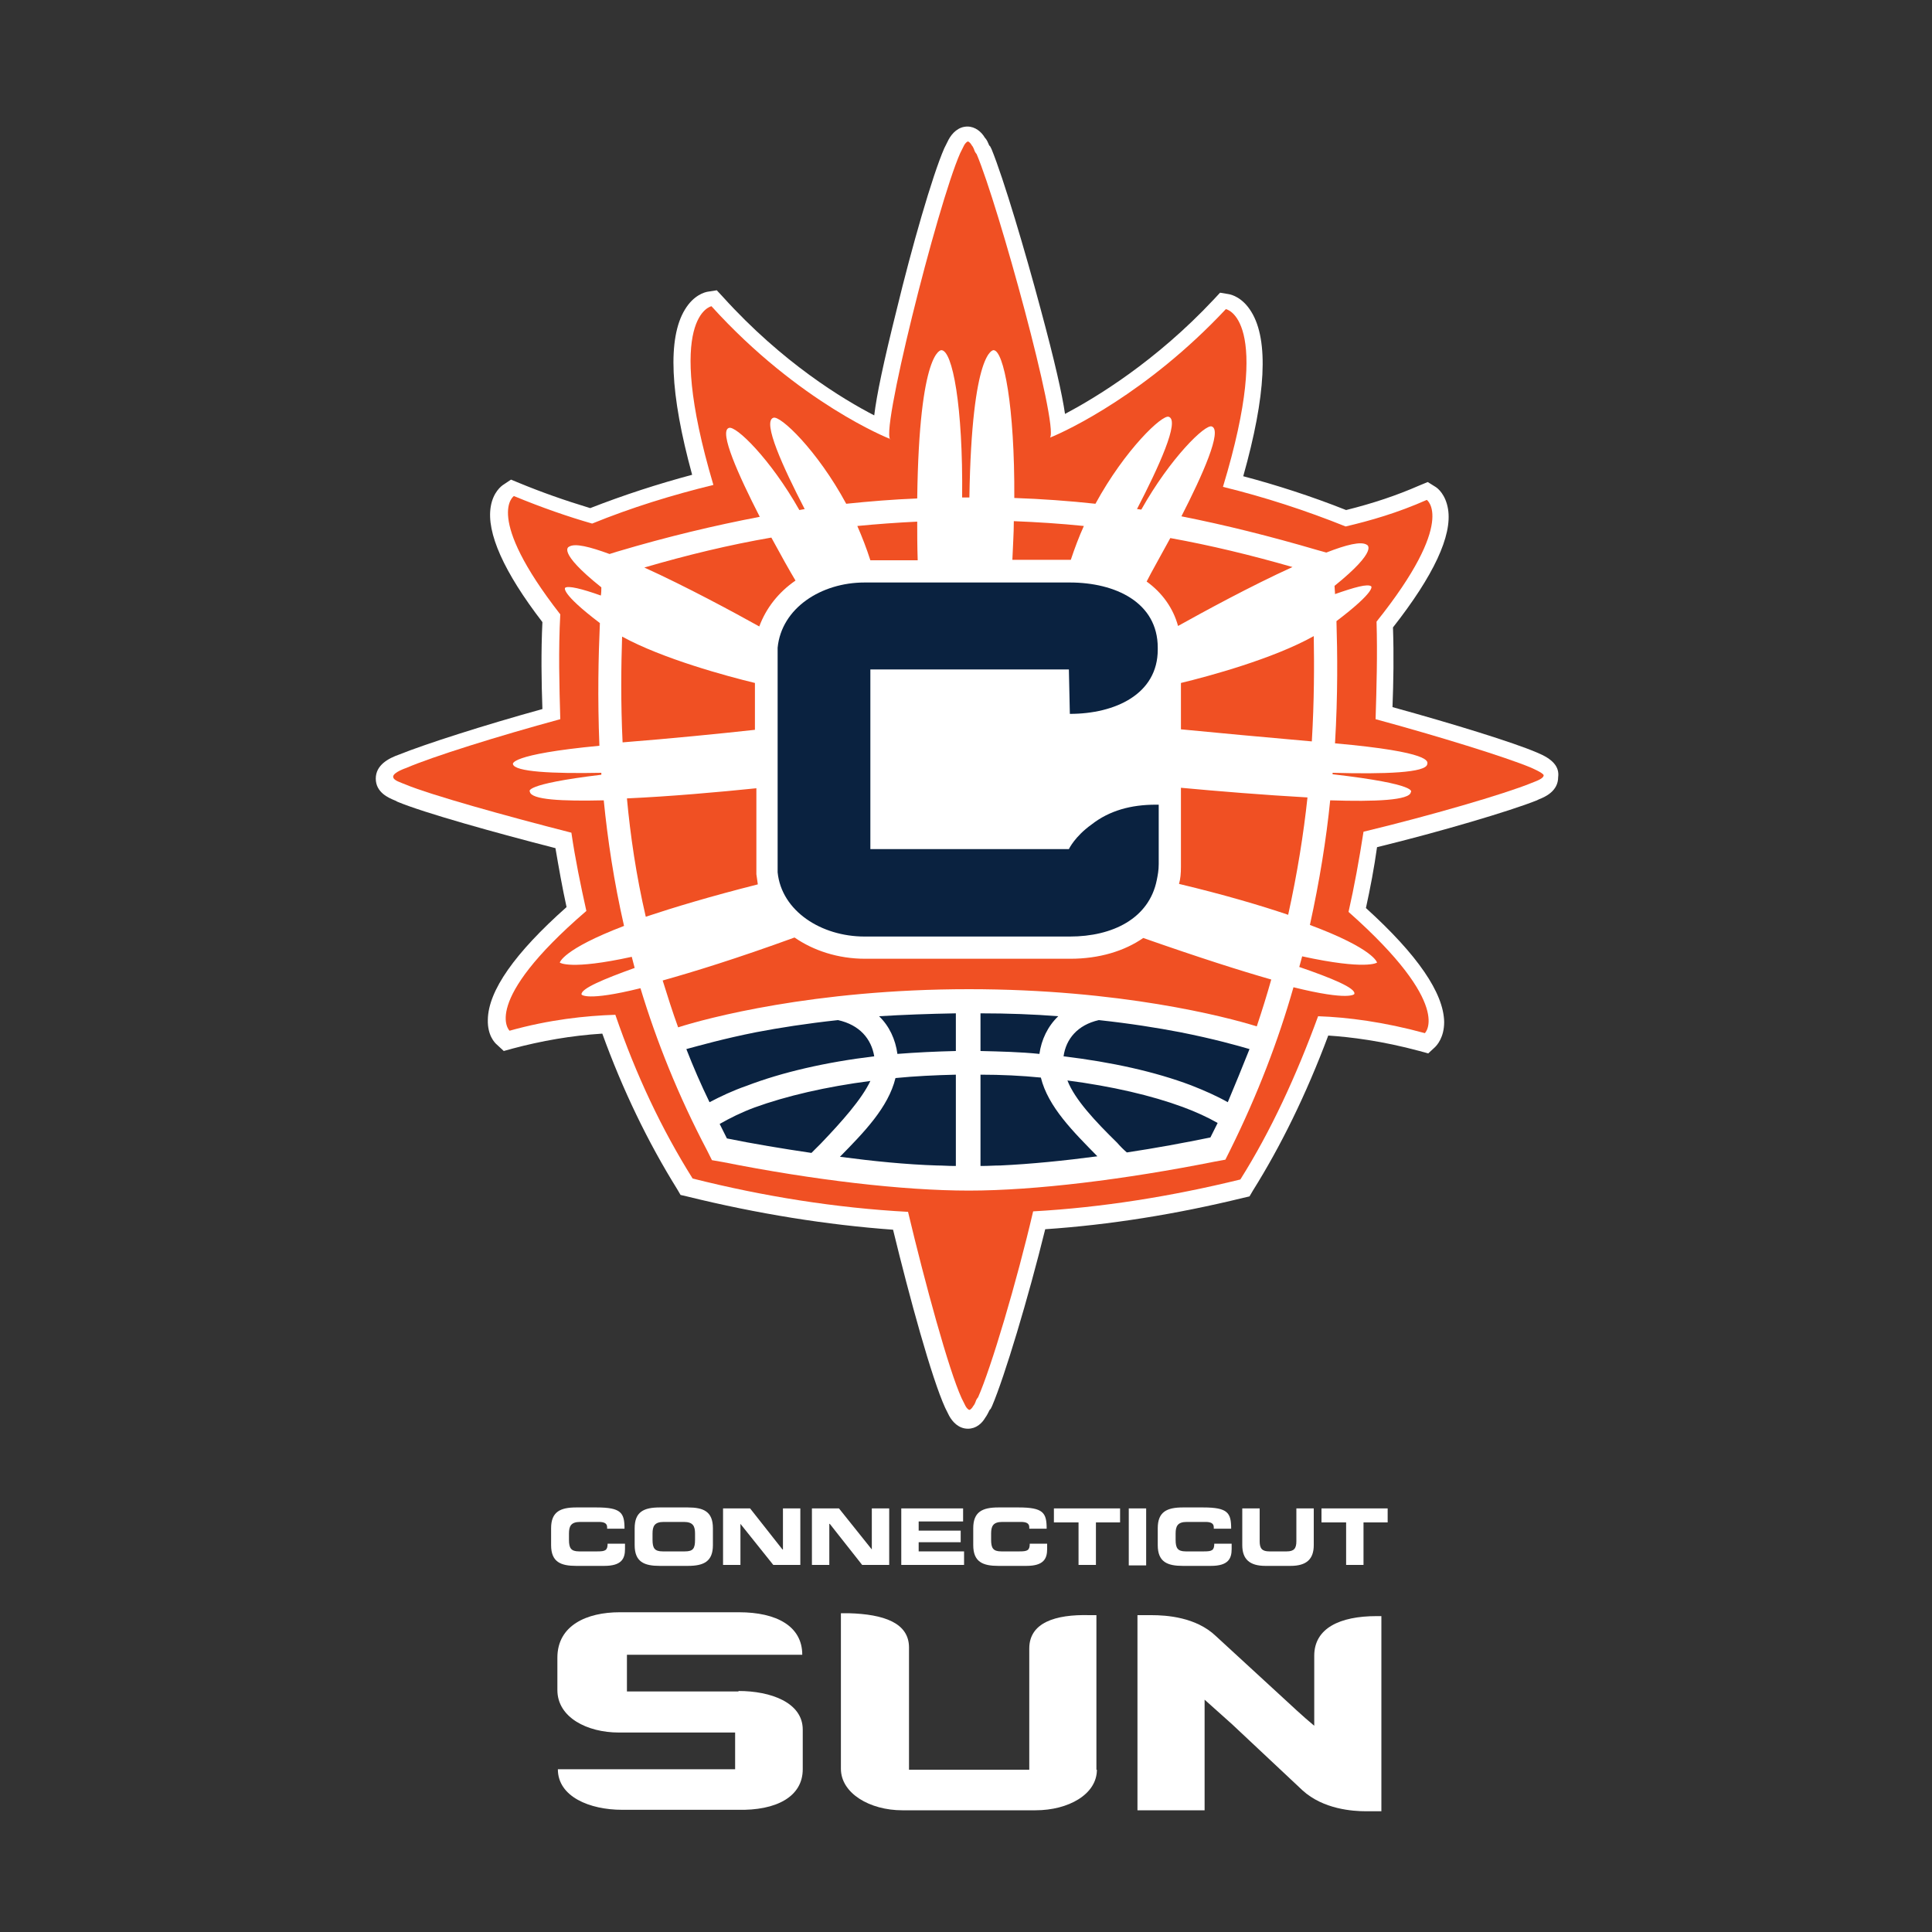 <?xml version="1.0" encoding="utf-8"?>
<!-- Generator: Adobe Illustrator 26.1.0, SVG Export Plug-In . SVG Version: 6.00 Build 0)  -->
<svg version="1.1" id="Layer_2_1_" xmlns="http://www.w3.org/2000/svg" xmlns:xlink="http://www.w3.org/1999/xlink" x="0px" y="0px"
	 viewBox="0 0 400 400" style="enable-background:new 0 0 400 400;" xml:space="preserve">
<rect x="0" y="0" width="400" height="400" fill="#333333" stroke="none"/>
<style type="text/css">
	.st0{fill:#FFFFFF;}
	.st1{fill:#F05023;}
	.st2{fill:#0A2240;}
</style>
<g>
	<path class="st0" d="M318.2,155.8c-4.9-2.1-17.2-5.9-29.9-9.4c0.2-5.2,0.3-10.8,0.1-16.5c8.4-10.7,12.3-19,11.4-24.5
		c-0.5-3-2.1-4.3-2.6-4.6l-1.6-1l-1.7,0.7c-4.8,2.1-9.6,3.7-15.2,5.1c-7.3-2.9-14.5-5.2-21.3-7c4.7-16.7,5.3-28.1,1.7-34
		c-1.8-3-4.1-3.6-4.7-3.7l-1.8-0.3l-1.3,1.4c-12.1,12.9-24.4,20.3-30.8,23.7c-0.6-4.1-2.1-10.8-5.1-21.9
		c-3.1-11.6-7.6-26.8-10.1-32.9l-0.3-0.6l-0.2-0.2c-0.3-0.7-0.5-1.2-0.9-1.6c-0.7-1.2-2-2.3-3.6-2.3h0c-1.9,0-3.2,1.4-3.9,2.7
		l-0.9,1.8c-2.5,5.7-6.8,20.8-9.8,33.2c-2.8,11.2-4.2,17.9-4.7,22.1c-6.4-3.3-19-10.9-31.3-24.5l-1.3-1.4l-1.9,0.3
		c-0.6,0.1-2.9,0.7-4.7,3.7c-3.6,5.9-3.1,17.4,1.5,34.2c-7.1,1.9-14.2,4.2-21.1,6.9c-5.3-1.6-10.1-3.3-14.7-5.2l-1.7-0.7l-1.5,1
		c-0.5,0.3-2.2,1.6-2.7,4.6c-0.9,5.4,2.7,13.5,10.7,23.9c-0.3,6.2-0.2,12.4,0,18c-12.3,3.4-24.4,7.3-29.6,9.4
		c-2.3,0.8-4.9,2.2-4.9,5c0,2.9,2.7,4,3.9,4.5c0.2,0.1,0.3,0.1,0.4,0.2l0.2,0.1c5.5,2.3,20.6,6.5,32.7,9.6c0.7,4.1,1.4,8.1,2.3,12.2
		c-10.7,9.5-16.2,17.3-16.3,23.3c-0.1,3.2,1.4,4.8,1.9,5.2l1.4,1.3l1.8-0.5c6-1.6,12.2-2.7,18.6-3.1c4.2,11.6,9.4,22.4,15.5,32.2
		l0.7,1.2l1.3,0.3c14.6,3.6,29,5.9,42.7,6.9c3.4,14,8,30.8,10.8,36.9l0.8,1.6c0.7,1.3,2,2.7,3.9,2.7c1.7,0,2.9-1.1,3.6-2.3
		c0.3-0.4,0.6-1,0.9-1.6l0.2-0.2l0.3-0.6c2.6-6.1,7.5-22.4,11-36.6c13.3-0.9,27.1-3.1,41-6.5l1.3-0.3l0.7-1.2
		c5.7-9.1,11-19.8,15.6-32.1c4.6,0.3,11.1,1.1,18.9,3.2l1.8,0.5l1.4-1.3c0.4-0.4,1.9-2,1.9-5.2c-0.1-6-5.5-13.9-16.2-23.6
		c0.9-4.1,1.7-8.3,2.3-12.6c13.1-3.2,27.6-7.5,33.1-9.7l0.4-0.2c1.3-0.5,4-1.7,4-4.6C322.9,158.7,321.4,157.1,318.2,155.8"/>
	<path class="st1" d="M316.9,158.9c-5.3-2.2-19.2-6.5-32.1-10c0.2-6.5,0.4-13.3,0.2-20.2c16.7-20.9,10.4-25.2,10.4-25.2
		c-6.1,2.7-11.7,4.3-16.8,5.5c-8.2-3.3-16.8-6.1-25.4-8.2c10.6-35,0.6-36.8,0.6-36.8c-16.3,17.4-32.9,25.2-36.4,26.6
		c1.8-2.5-10.7-48.1-15.2-58.7c0,0-0.2-0.2-0.4-0.6c-0.2-0.6-0.4-1-0.6-1.2c-0.2-0.4-0.6-0.8-0.8-0.8c-0.2,0-0.6,0.4-0.8,0.8
		c-0.2,0.4-0.4,0.8-0.8,1.6c-4.7,10.6-17.1,59.9-14.3,59.3h-0.2c0-0.2-0.2-0.2-0.2-0.2s-18.6-7.3-36.8-27.4c0,0-10,1.9,0.4,37
		c-8.6,2.1-17,4.7-25.1,8c-4.9-1.4-10.4-3.3-16.2-5.7c0,0-6.3,4.1,9.6,24.5c-0.4,7.4-0.2,14.7,0,21.7c-12.9,3.5-26.6,7.8-31.9,10.1
		c0,0-2.7,0.9-2.7,1.8c0,0.8,1.6,1.2,2.5,1.6c5.3,2.2,20.7,6.5,34.4,10c0.8,5.5,1.9,10.8,3.1,16.2c-22.1,19-15.9,24.8-15.9,24.8
		c8.2-2.3,15.7-3.1,21.9-3.3c4.3,12.5,9.6,23.7,16,33.9c14.7,3.7,29.7,6.1,44.6,6.9c3.5,14.7,8.4,32.7,11.1,38.6l0.8,1.6
		c0.2,0.4,0.6,0.8,0.8,0.8c0.2,0,0.6-0.4,0.8-0.8c0.2-0.2,0.4-0.6,0.6-1.2c0.2-0.4,0.4-0.6,0.4-0.6c2.7-6.1,8-23.9,11.4-38.5
		c14.3-0.8,28.6-3.1,42.9-6.6c6.3-10,11.6-21.5,16.1-33.8c6.1,0.2,13.7,1.2,22.1,3.5c0,0,6.1-5.7-15.8-25.1
		c1.2-5.3,2.2-10.8,3.1-16.6c13.7-3.3,29.2-7.8,34.8-10.1c1-0.4,2.5-0.9,2.5-1.6C319.5,160,316.9,158.9,316.9,158.9"/>
	<path class="st0" d="M276.4,153.9c0.6-10.1,0.5-18.7,0.3-25.3c8.3-6.3,7.2-7.2,7.2-7.2c-0.7-0.6-3.5,0.2-7.5,1.6
		c0-0.6-0.1-1.2-0.1-1.7c9.3-7.5,6.7-8.5,6.7-8.5c-1.2-0.8-4.3,0-8.4,1.6l-1.8-0.5c-9.9-2.9-19.1-5.2-28.2-7
		c4.4-8.6,8.5-17.8,6.3-18.6c-1.3-0.6-8.6,6.5-14.6,17.2c-0.3,0-0.6-0.1-0.9-0.1c4.5-8.7,8.9-18.3,6.6-19.1
		c-1.3-0.6-9.1,6.8-15.2,18c-5.5-0.6-11.1-1-16.8-1.2c0.1-19-2.2-30.6-4.3-30.6c0,0-4.5-0.3-5,30.5c-0.1,0-0.2,0-0.3,0
		c-0.4,0-0.8,0-1.2,0c0.2-18.9-2-30.5-4.3-30.5c0,0-4.6-0.3-5,30.7c-5,0.2-9.9,0.6-14.7,1.1c-6-11.1-13.7-18.4-15.1-17.8
		c-2.3,0.8,2,10.2,6.5,18.9c-0.4,0.1-0.7,0.1-1.1,0.2c-6-10.6-13.2-17.6-14.6-17c-2.1,0.7,2,9.8,6.4,18.4
		c-9.4,1.8-19.1,4.1-29.5,7.2l-1.6,0.5c-4.1-1.5-7.2-2.3-8.4-1.5c0,0-2.7,0.9,6.7,8.4c0,0.5,0,1.1-0.1,1.7c-3.9-1.4-6.8-2.1-7.4-1.6
		c0,0-1.1,1,7.2,7.3c-0.3,6.8-0.5,15.4-0.1,25.4c-18.9,1.8-17.9,3.8-17.9,3.8c0.3,1.6,8.2,2,18.3,1.8c0,0.1,0,0.3,0,0.4
		c-16.6,2-14.8,3.5-14.8,3.5c0.2,1.7,6.7,2,15.3,1.8c0.8,8.1,2.1,16.8,4.2,26c-12.8,4.9-13.3,7.6-13.3,7.6s2.1,1.6,14.9-1.2
		c0.2,0.8,0.4,1.5,0.6,2.3c-6.4,2.3-11.2,4.3-11,5.5c0,0,0.9,1.5,12.2-1.3c3.3,10.9,7.8,22.2,13.8,33.6l1,2l2.3,0.4
		c18.6,3.7,37.2,5.9,50.9,5.9c13.7,0,32.3-2.3,50.9-6l2.2-0.4l1-2c5.7-11.5,10-22.8,13.1-33.7c11.7,2.9,12.6,1.4,12.6,1.4
		c0.4-1.2-4.7-3.3-11.4-5.6c0.2-0.7,0.4-1.5,0.6-2.2c13.3,2.9,15.5,1.3,15.5,1.3s-0.5-2.8-13.9-7.8c2-9.1,3.4-17.8,4.2-25.8
		c9.3,0.3,16.5,0,16.7-1.7c0,0,2-1.6-16.2-3.7c0-0.1,0-0.2,0-0.3c10.8,0.3,19.4,0,19.6-1.8C295.6,157.7,296.6,155.7,276.4,153.9
		 M242.3,111.4c8.3,1.5,16.6,3.5,25.3,6c-8.6,3.9-18.5,9.3-23.7,12.2c-1-3.7-3.3-6.9-6.5-9.2C238.4,118.4,240.3,115.1,242.3,111.4
		 M209.9,107.9c4.9,0.2,9.7,0.5,14.5,1c-1,2.2-1.9,4.6-2.7,7c-0.1,0-0.2,0-0.2,0l-11.9,0C209.7,113.1,209.9,110.5,209.9,107.9
		 M189.9,108c0,2.5,0,5.1,0.1,8l-9.8,0c-0.8-2.5-1.7-4.8-2.7-7.1C181.6,108.5,185.7,108.2,189.9,108 M159.7,111.3
		c2,3.7,3.8,6.9,5,8.9c-3.5,2.4-6.1,5.7-7.5,9.5c-5.2-2.9-15.2-8.3-23.8-12.2C142.3,114.9,151,112.8,159.7,111.3 M128.9,153.7
		c-0.4-8.4-0.3-15.8-0.1-21.9c8.4,4.6,21.7,8.2,27.5,9.6l0,9.7C149,151.9,139,152.9,128.9,153.7 M129.8,165.3
		c8.9-0.4,19-1.3,26.8-2.1l0,17.4v0.2v0.2c0.1,0.7,0.2,1.4,0.3,2.1c-9.9,2.5-17.5,4.8-23.2,6.7C131.7,181.2,130.5,172.9,129.8,165.3
		 M260.2,212.5c-6.4-2-28.3-7.7-59.6-7.7c-32.2,0-54.6,6.1-60.2,7.9c-1.2-3.3-2.2-6.5-3.2-9.7c6.4-1.8,15.2-4.5,27.3-8.9
		c3.9,2.7,9,4.4,14.6,4.4l42.5,0c6,0,11.2-1.6,15.1-4.3c11.7,4.1,20.2,6.8,26.5,8.6C262.3,206,261.3,209.2,260.2,212.5 M266.7,189.4
		c-5.6-1.9-13-4.1-22.6-6.4c0.3-1,0.4-2.2,0.4-3.5h0v-0.6l0-3.7l0-8.6l0-3.5c7.5,0.7,17.3,1.5,26.2,2
		C269.9,172.6,268.6,180.8,266.7,189.4 M271.6,153.5c-10.1-0.9-20-1.8-27.1-2.5l0-9.6c5.8-1.4,19.1-5,27.5-9.7
		C272.1,137.7,272.1,145.1,271.6,153.5"/>
	<path class="st2" d="M197.9,217.6l0-7.8c-5.7,0.1-11,0.3-15.9,0.6c2.1,2,3.4,4.8,3.8,7.8C189.6,217.9,193.7,217.7,197.9,217.6z
		 M219.1,210.4c-5-0.4-10.4-0.6-16.1-0.6l0,7.8c4.2,0.1,8.3,0.2,12.2,0.6C215.6,215.3,216.9,212.5,219.1,210.4z M220.2,218.7
		c10,1.2,19,3.2,26.4,6c2.8,1.1,5.3,2.2,7.6,3.5c1.6-3.8,2.9-7,4.5-11c-2.4-0.7-7.3-2.1-14.4-3.5c-4.7-0.9-10.3-1.8-16.8-2.5
		C223.1,212.2,220.7,215.1,220.2,218.7z M215.5,223.1c-4-0.4-8.2-0.6-12.5-0.6l0,18.9c0.1,0,0.3,0,0.4,0c1.2,0,2.4-0.1,3.7-0.1
		c6.4-0.3,13.3-1,20.1-1.9C222.3,234.4,217,229.2,215.5,223.1z M231.3,236.6c0.6,0.7,1.3,1.4,2,2c6-0.9,11.9-2,17.3-3.1
		c0.5-1,1-2,1.5-3c-2.1-1.2-4.5-2.3-7.2-3.3c-6.5-2.4-14.7-4.3-23.9-5.5C222.5,227.6,226.7,232.1,231.3,236.6z M194,241.3
		c1.2,0,2.3,0.1,3.5,0.1l0.4,0l0-18.9c-4.3,0.1-8.5,0.3-12.5,0.7c-1.5,6.1-6.5,11.2-11.5,16.3C180.7,240.4,187.6,241.1,194,241.3z
		 M180.2,223.8c-9.2,1.2-17.4,3.1-24,5.5c-2.7,1-5.1,2.2-7.2,3.4c0.5,1,1,2,1.5,3c5.4,1.1,11.4,2.1,17.5,3c0.7-0.7,1.3-1.3,2-2
		C174.3,232.2,178.4,227.6,180.2,223.8z M154.6,224.8c7.3-2.8,16.4-4.9,26.4-6.1c-0.6-3.6-3-6.5-7.5-7.5c-6.5,0.7-12.2,1.6-16.9,2.5
		c-6.6,1.3-11.9,2.8-14.5,3.5c1.4,3.6,3,7.3,4.8,11C149.2,227,151.7,225.8,154.6,224.8z M161,180.6c0.8,8,9,13.3,18,13.3l42.5,0
		c8.8,0,16.4-3.7,18-11.7c0.2-1,0.4-2,0.4-3.3l0-12.3h-0.6c-5.1,0-9.6,1.2-13.3,4.1c-3.5,2.5-4.7,5.1-4.7,5.1l-41.1,0l0-18.6l0-18.6
		l41.1,0l0.2,9.2c9.4,0,18.2-4.1,18.2-13.3v-0.4c0-9.4-8.8-13.5-18.2-13.5l-42.5,0c-9,0-17.2,5.3-18,13.5l0,23.1L161,180.6z"/>
	<g>
		<g>
			<path class="st0" d="M227.1,366.4c0,5.1-5.9,8.4-12.7,8.4h-27.6c-6.7,0-12.7-3.5-12.7-8.6V334h1.6c7.3,0.2,12.5,2,12.5,7.1v25.3
				h24.9v-25.1c0-5.3,5.3-7.1,12.5-6.9h1.4V366.4z"/>
			<path class="st0" d="M152.9,350.1c6.7,0,13.3,2.4,13.3,8v8.2c0,5.7-5.5,8.6-13.5,8.4h-23.9c-6.7,0-13.3-2.7-13.3-8.4h36.7v-7.6
				h-24.1c-6.5,0-12.7-3.1-12.7-8.8v-6.7c0-6.7,6.1-9.4,12.9-9.4h24.7c7.8,0,13.1,2.9,13.1,8.8h-36.3v7.6H152.9z"/>
			<path class="st0" d="M285.9,375h-3.1c-2.7,0-8.8-0.4-13.1-4.3L255.1,357l-5.7-5.1v22.9h-13.9v-40.4h2.9c3.1,0,9.2,0.4,13.3,4.3
				l14.9,13.7c0,0,3.3,3.1,5.5,4.9v-14.5c0-5.7,5.3-8.2,12.9-8.2h1V375z"/>
		</g>
		<g>
			<path class="st0" d="M114.1,316.4c0-3.4,1.9-4.3,5.2-4.3h4.2c5.1,0,5.8,1.1,5.8,4.4h-3.6v-0.3c0-0.8-0.6-1.1-1.7-1.1h-3.9
				c-1.9,0-2.3,0.9-2.3,2.4v1.3c0,1.7,0.4,2.4,2.1,2.4h3.8c1.6,0,2.1-0.2,2.1-1.6h3.6v1.1c0,2-0.7,3.5-4.3,3.5h-5.8
				c-3.2,0-5.2-0.8-5.2-4.3V316.4z"/>
			<path class="st0" d="M131.4,316.4c0-3.4,1.9-4.3,5.2-4.3h5.8c3.2,0,5.2,0.8,5.2,4.3v3.5c0,3.4-1.9,4.3-5.2,4.3h-5.8
				c-3.2,0-5.2-0.8-5.2-4.3V316.4z M135.1,318.8c0,1.7,0.4,2.4,2.1,2.4h4.6c1.7,0,2.1-0.6,2.1-2.4v-1.3c0-1.5-0.4-2.4-2.3-2.4h-4.2
				c-1.9,0-2.3,0.9-2.3,2.4V318.8z"/>
			<polygon class="st0" points="149.7,312.3 155.3,312.3 162,320.8 162.1,320.8 162.1,312.3 165.7,312.3 165.7,324 160.1,324 
				153.3,315.5 153.3,315.5 153.3,324 149.7,324 			"/>
			<polygon class="st0" points="168.1,312.3 173.7,312.3 180.5,320.8 180.5,320.8 180.5,312.3 184.1,312.3 184.1,324 178.5,324 
				171.8,315.5 171.7,315.5 171.7,324 168.1,324 			"/>
			<polygon class="st0" points="186.6,312.3 199.4,312.3 199.4,315 190.2,315 190.2,316.9 198.9,316.9 198.9,319.3 190.2,319.3 
				190.2,321.2 199.6,321.2 199.6,324 186.6,324 			"/>
			<path class="st0" d="M201.5,316.4c0-3.4,1.9-4.3,5.2-4.3h4.2c5.1,0,5.8,1.1,5.8,4.4h-3.6v-0.3c0-0.8-0.6-1.1-1.7-1.1h-3.9
				c-1.9,0-2.3,0.9-2.3,2.4v1.3c0,1.7,0.4,2.4,2.1,2.4h3.8c1.6,0,2.1-0.2,2.1-1.6h3.6v1.1c0,2-0.7,3.5-4.3,3.5h-5.8
				c-3.2,0-5.2-0.8-5.2-4.3V316.4z"/>
			<polygon class="st0" points="218.2,312.3 231.9,312.3 231.9,315.2 226.9,315.2 226.9,324 223.3,324 223.3,315.2 218.2,315.2 			
				"/>
			<rect x="233.7" y="312.3" class="st0" width="3.6" height="11.8"/>
			<path class="st0" d="M239.7,316.4c0-3.4,1.9-4.3,5.2-4.3h4.2c5.1,0,5.8,1.1,5.8,4.4h-3.6v-0.3c0-0.8-0.6-1.1-1.7-1.1h-3.9
				c-1.9,0-2.3,0.9-2.3,2.4v1.3c0,1.7,0.4,2.4,2.1,2.4h3.8c1.6,0,2.1-0.2,2.1-1.6h3.6v1.1c0,2-0.7,3.5-4.3,3.5h-5.8
				c-3.2,0-5.2-0.8-5.2-4.3V316.4z"/>
			<path class="st0" d="M257.2,312.3h3.6v6.8c0,1.5,0.5,2.1,2,2.1h3.6c1.5,0,2-0.6,2-2.1v-6.8h3.6v7.6c0,2.9-1.5,4.3-4.8,4.3H262
				c-3.3,0-4.8-1.4-4.8-4.3V312.3z"/>
			<polygon class="st0" points="273.6,312.3 287.3,312.3 287.3,315.2 282.3,315.2 282.3,324 278.7,324 278.7,315.2 273.6,315.2 			
				"/>
		</g>
	</g>
</g>
</svg>
